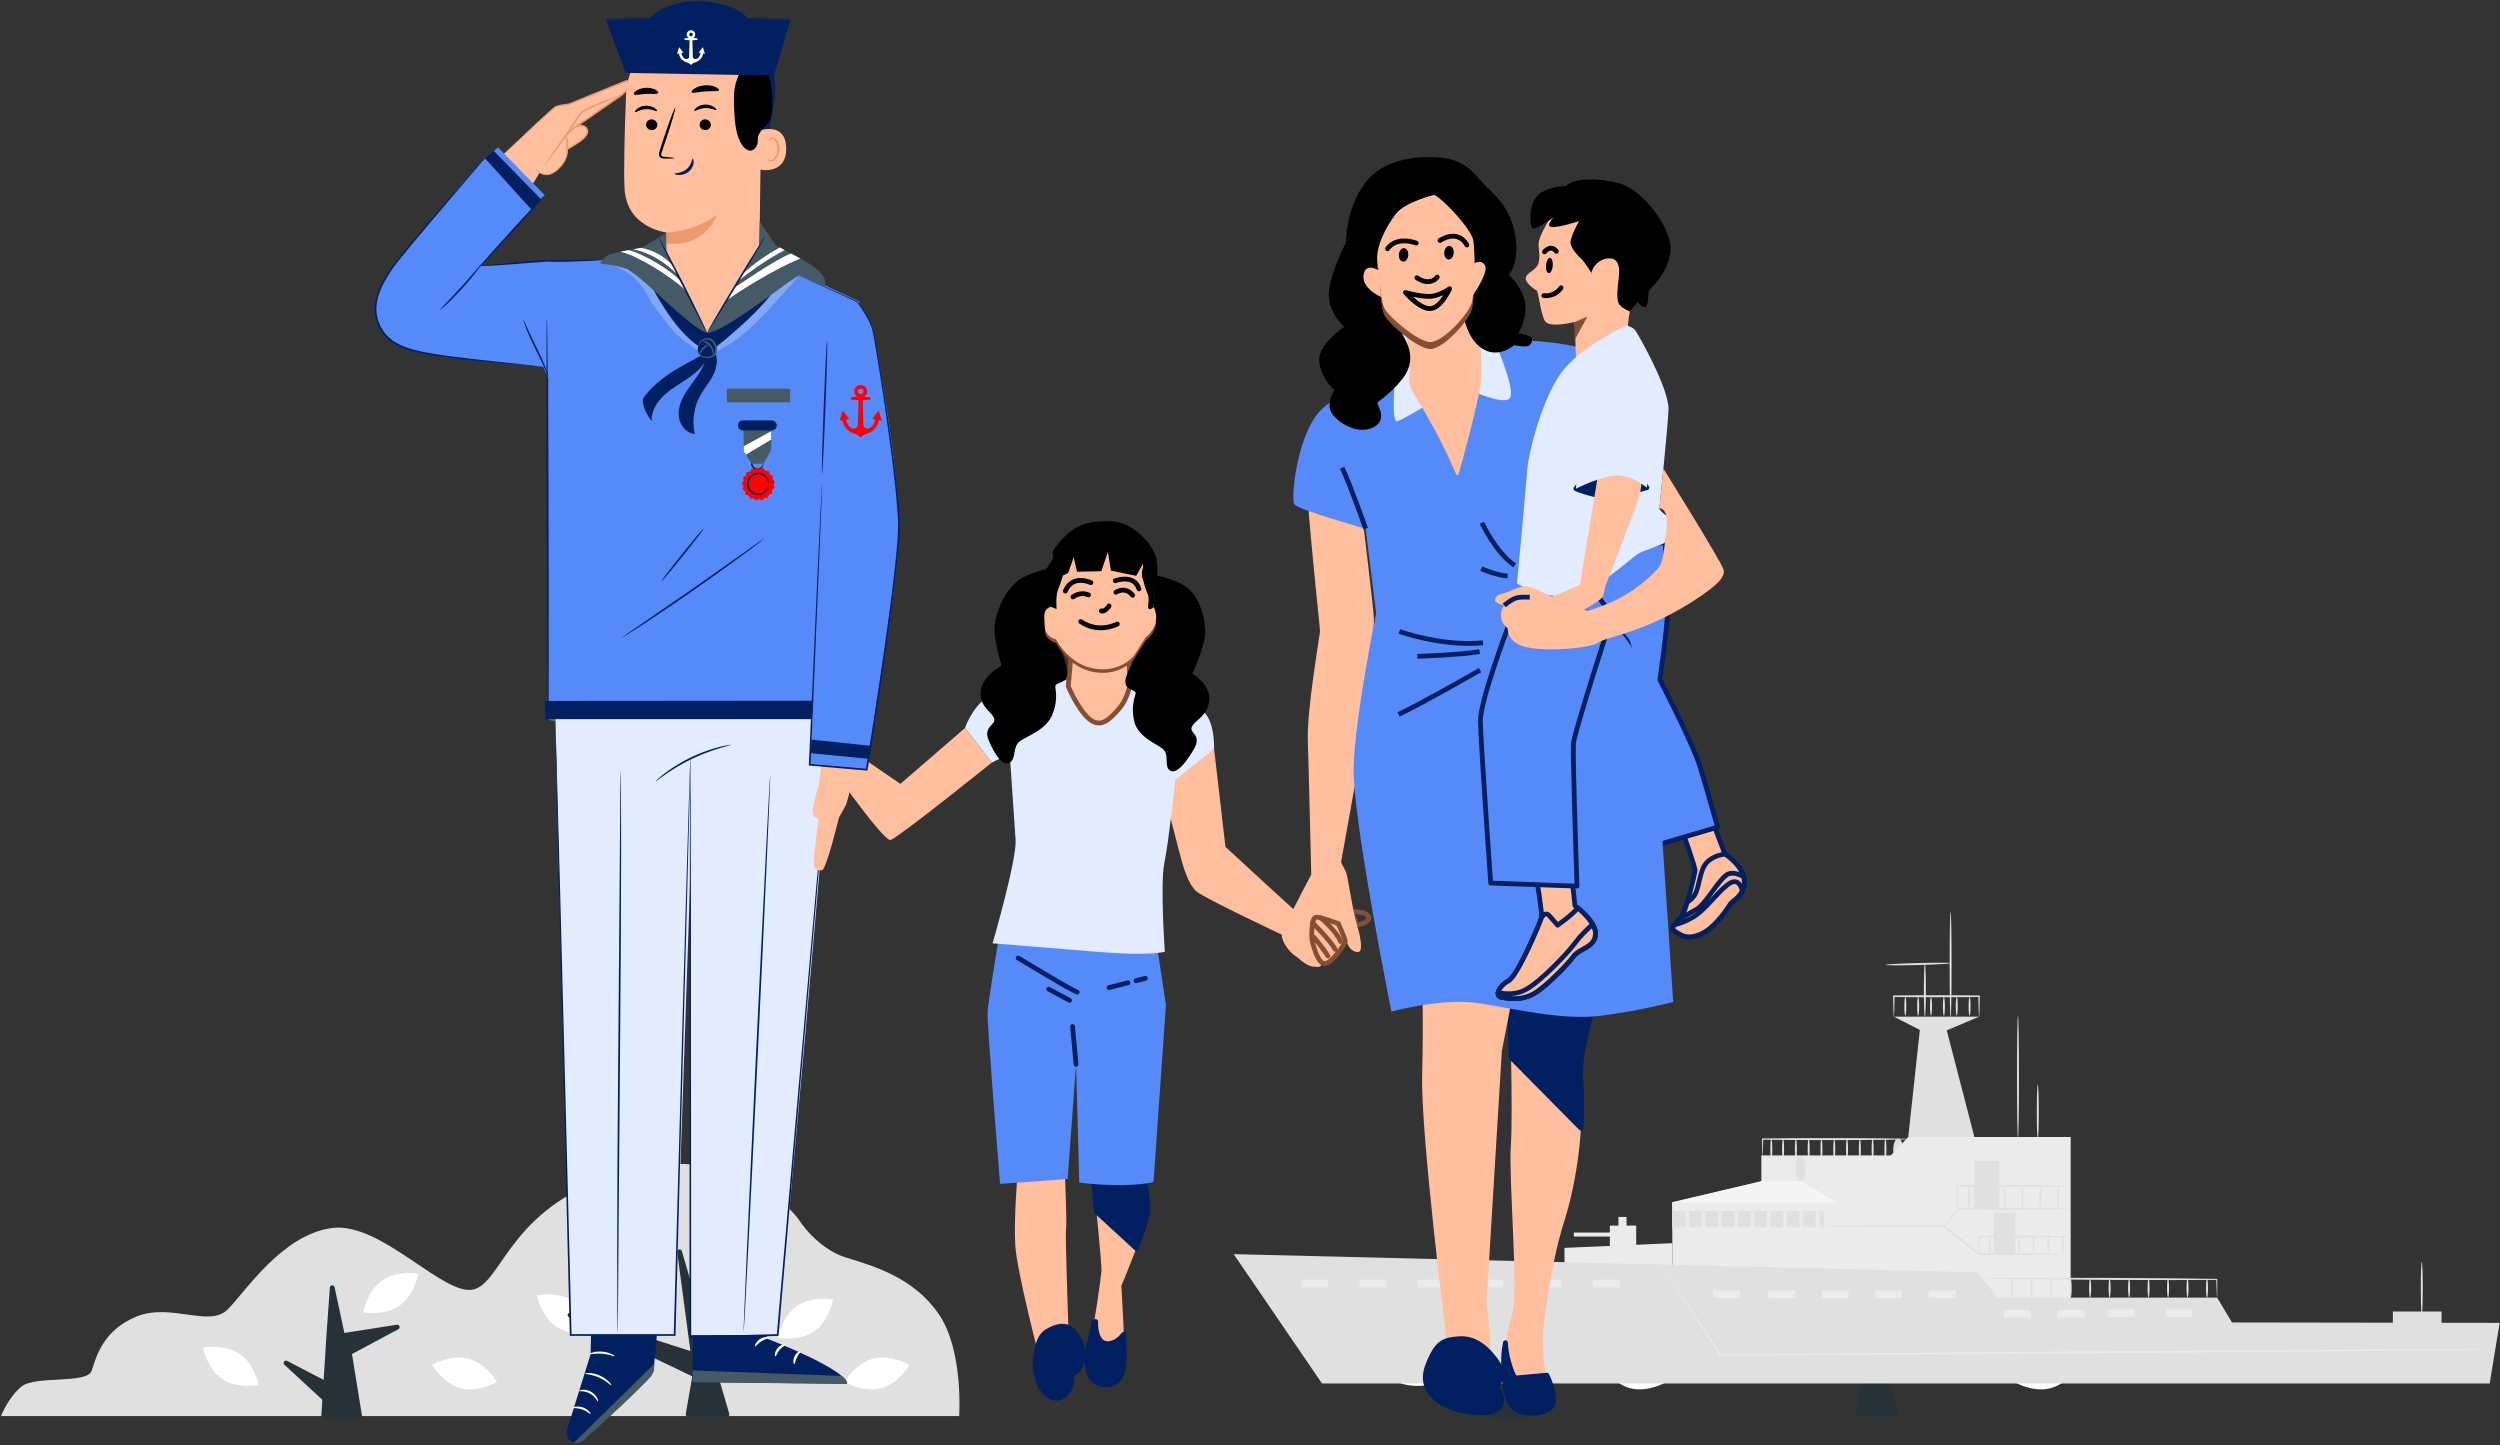 <?xml version="1.0" encoding="UTF-8"?> <svg xmlns="http://www.w3.org/2000/svg" width="711" height="411" fill="none"><rect width="100%" height="100%" fill="#333333" stroke="none"/><path fill="#E0E0E0" d="M227.048 346.679s-16.105-22.547-48.958-13.528c-32.854 9.018-34.786 30.921-43.161 33.497s-26.412-19.325-40.584-17.393c-14.172 1.933-24.479 18.037-29.632 23.19s-16.106-1.932-25.768 1.932c-9.663 3.865-11.595 11.595-12.883 15.461-1.289 3.865-16.106 1.288-19.97 4.509-3.866 3.222-5.799 8.376-5.799 8.376h272.491s1.289-18.682-5.798-28.989-18.037-13.529-26.412-16.106c-8.373-2.574-13.526-10.949-13.526-10.949"></path><path fill="#fff" d="M158.228 377.3c4.387 2.927 10.354 1.689 10.354 1.689s-1.147-5.984-5.536-8.911-10.355-1.689-10.355-1.689 1.149 5.984 5.537 8.911M63.245 392.203c4.388 2.927 10.355 1.688 10.355 1.688s-1.149-5.984-5.537-8.911c-4.387-2.927-10.354-1.689-10.354-1.689s1.148 5.983 5.536 8.912M207.818 352.384c-.346 5.263 3.706 9.815 3.706 9.815s4.612-3.981 4.958-9.245-3.706-9.815-3.706-9.815-4.612 3.982-4.958 9.245M226.624 371.467c-4.316 3.033-5.319 9.043-5.319 9.043s5.995 1.094 10.311-1.939 5.319-9.043 5.319-9.043-5.995-1.094-10.311 1.939M108.635 364.205c-4.315 3.033-5.319 9.043-5.319 9.043s5.996 1.094 10.311-1.939c4.316-3.032 5.319-9.043 5.319-9.043s-5.993-1.094-10.311 1.939M248.34 386.41c-5.106 1.322-8.156 6.598-8.156 6.598s5.228 3.13 10.334 1.808 8.156-6.598 8.156-6.598-5.227-3.131-10.334-1.808M133.207 386.41c5.106 1.322 8.157 6.598 8.157 6.598s-5.229 3.13-10.334 1.808c-5.106-1.322-8.157-6.598-8.157-6.598s5.227-3.131 10.334-1.808"></path><path fill="#263238" stroke="#263238" stroke-linecap="round" stroke-linejoin="round" stroke-miterlimit="10" stroke-width="1.358" d="m206.751 402.277-13.482-46.265 3.892 29.196-35.034-11.192 35.522 17.031-1.947 11.192zM97.41 379.855l-2.92-13.625-.855 11.965-.986 15.321-11.297-5.875 11.02 10.173-.316 4.912h10.219l-2.919-18.005 13.625-7.298z"></path><path fill="#fff" d="M490.843 377.298c4.388 2.927 10.354 1.689 10.354 1.689s-1.148-5.984-5.536-8.911-10.354-1.689-10.354-1.689 1.148 5.984 5.536 8.911M395.861 392.203c4.387 2.927 10.354 1.688 10.354 1.688s-1.149-5.984-5.536-8.911c-4.388-2.927-10.355-1.689-10.355-1.689s1.149 5.983 5.537 8.912M540.433 352.384c-.346 5.263 3.706 9.815 3.706 9.815s4.612-3.981 4.958-9.245-3.706-9.815-3.706-9.815-4.612 3.982-4.958 9.245M559.239 371.467c-4.316 3.033-5.319 9.043-5.319 9.043s5.995 1.094 10.311-1.939 5.319-9.043 5.319-9.043-5.995-1.094-10.311 1.939M441.251 364.205c-4.316 3.033-5.319 9.043-5.319 9.043s5.995 1.094 10.311-1.939c4.315-3.032 5.319-9.043 5.319-9.043s-5.994-1.094-10.311 1.939M580.955 386.41c-5.106 1.322-8.156 6.598-8.156 6.598s5.228 3.13 10.334 1.808 8.156-6.598 8.156-6.598-5.226-3.131-10.334-1.808M465.822 386.41c5.106 1.322 8.157 6.598 8.157 6.598s-5.228 3.13-10.334 1.808-8.157-6.598-8.157-6.598 5.228-3.131 10.334-1.808"></path><path fill="#263238" stroke="#263238" stroke-linecap="round" stroke-linejoin="round" stroke-miterlimit="10" stroke-width="1.358" d="m539.367 402.277-13.483-46.265 3.892 29.196-35.034-11.192 35.522 17.031-1.947 11.192zM430.025 379.855l-2.921-13.625-.854 11.965-.985 15.321-11.298-5.875 11.021 10.173-.316 4.912h10.218l-2.919-18.005 13.625-7.298z"></path><path fill="#E0E0E0" d="M573.913 288.775c-.157 0-.284 7.821-.284 17.466 0 9.649.127 17.468.284 17.468s.284-7.819.284-17.468c0-9.645-.127-17.466-.284-17.466M579.548 308.383c-.157 0-.284 3.482-.284 7.775 0 4.295.127 7.776.284 7.776s.284-3.481.284-7.776c0-4.293-.127-7.775-.284-7.775M543.139 323.958c0-.039-.655-.077-1.839-.111l-5.014-.09c-4.234-.051-10.082-.083-16.542-.083-7.545 0-14.255.043-18.461.111l-.177.003.004.171.08 3.639c.029.844.061 1.297.093 1.297s.064-.453.093-1.297l.08-3.639-.173.173c4.205.067 10.915.111 18.461.111 6.46 0 12.308-.032 16.542-.083l5.014-.09c1.184-.036 1.839-.073 1.839-.112"></path><path fill="#E0E0E0" d="M503.759 329.994c.157 0 .284-1.385.284-3.092s-.127-3.093-.284-3.093-.284 1.384-.284 3.093c0 1.707.127 3.092.284 3.092M507.111 329.994c.157 0 .284-1.385.284-3.092s-.127-3.093-.284-3.093-.284 1.384-.284 3.093c0 1.707.127 3.092.284 3.092M510.749 329.994c.157 0 .284-1.385.284-3.092s-.127-3.093-.284-3.093-.284 1.384-.284 3.093c0 1.707.127 3.092.284 3.092M514.386 329.994c.157 0 .284-1.385.284-3.092s-.127-3.093-.284-3.093-.284 1.384-.284 3.093c0 1.707.128 3.092.284 3.092M518.025 329.994c.157 0 .284-1.385.284-3.092s-.127-3.093-.284-3.093-.284 1.384-.284 3.093c0 1.707.127 3.092.284 3.092M521.663 329.995c.157 0 .284-1.351.284-3.018s-.127-3.018-.284-3.018-.284 1.351-.284 3.018.127 3.018.284 3.018M525.3 329.994c.157 0 .284-1.385.284-3.092s-.127-3.093-.284-3.093-.284 1.384-.284 3.093c0 1.707.128 3.092.284 3.092M528.937 329.994c.157 0 .284-1.385.284-3.092s-.127-3.093-.284-3.093-.284 1.384-.284 3.093c0 1.707.127 3.092.284 3.092M532.575 329.994c.157 0 .284-1.385.284-3.092s-.127-3.093-.284-3.093-.284 1.384-.284 3.093c0 1.707.127 3.092.284 3.092M536.212 329.994c.157 0 .284-1.385.284-3.092s-.127-3.093-.284-3.093-.284 1.384-.284 3.093c.001 1.707.128 3.092.284 3.092M539.85 329.994c.784 0 1.42-1.385 1.42-3.092s-.636-3.093-1.42-3.093-1.419 1.384-1.419 3.093c-.001 1.707.635 3.092 1.419 3.092"></path><path fill="#EBEBEB" d="M475.522 363.55c.237-1.482 0-21.661 0-21.661l25.403-5.935v-7.36h36.798l4.986-5.223H588.9v52.113H482.644z"></path><path fill="#EBEBEB" d="M444.945 361.242v-6.346l30.672-1.341v8.419z"></path><path fill="#E0E0E0" d="M694.369 376.66h-13.836v-3.665h13.836z"></path><path fill="#E0E0E0" d="M688.757 372.997c-.032 0-.063.141-.092.433h.184c.112-.978.192-3.773.192-7.063 0-4.141-.127-7.496-.284-7.496s-.284 3.356-.284 7.496c0 3.289.08 6.084.192 7.063h.184c-.029-.292-.06-.433-.092-.433M630.544 369.037q.02-.002.033-.341l.019-.999-.001-3.838v-.14l-.145-.003c-6.181-.112-17.745-.222-30.966-.284l-25.56-.036-7.745.054-2.106.043c-.481.016-.734.034-.734.054s.253.04.734.061l2.106.063 7.745.126 25.56.203c13.22.062 24.785.06 30.966.006l-.145-.142.138 3.835.055.997q.027.34.046.341"></path><path fill="#E0E0E0" d="M572.282 369.039c.157 0 .284-1.209.284-2.699 0-1.491-.127-2.699-.284-2.699s-.284 1.208-.284 2.699.127 2.699.284 2.699M577.821 369.039c.157 0 .284-1.209.284-2.699 0-1.491-.127-2.699-.284-2.699s-.284 1.208-.284 2.699.127 2.699.284 2.699M583.361 369.039c.157 0 .284-1.209.284-2.699 0-1.491-.127-2.699-.284-2.699s-.284 1.208-.284 2.699.127 2.699.284 2.699M588.9 369.039c.157 0 .284-1.209.284-2.699 0-1.491-.127-2.699-.284-2.699s-.284 1.208-.284 2.699.128 2.699.284 2.699M594.439 369.039c.157 0 .284-1.209.284-2.699 0-1.491-.127-2.699-.284-2.699s-.284 1.208-.284 2.699.128 2.699.284 2.699M599.978 369.039c.157 0 .284-1.209.284-2.699 0-1.491-.127-2.699-.284-2.699s-.284 1.208-.284 2.699c.001 1.49.128 2.699.284 2.699M605.517 369.039c.157 0 .284-1.209.284-2.699 0-1.491-.127-2.699-.284-2.699s-.284 1.208-.284 2.699.128 2.699.284 2.699M611.056 369.039c.157 0 .284-1.209.284-2.699 0-1.491-.127-2.699-.284-2.699s-.284 1.208-.284 2.699.127 2.699.284 2.699M616.595 369.039c.157 0 .284-1.209.284-2.699 0-1.491-.127-2.699-.284-2.699s-.284 1.208-.284 2.699.127 2.699.284 2.699M622.134 369.039c.157 0 .284-1.209.284-2.699 0-1.491-.127-2.699-.284-2.699s-.284 1.208-.284 2.699.127 2.699.284 2.699M627.673 369.039c.157 0 .284-1.209.284-2.699 0-1.491-.127-2.699-.284-2.699s-.284 1.208-.284 2.699.127 2.699.284 2.699"></path><path fill="#EBEBEB" d="M465.334 356.055h-7.496v-7.496h7.496z"></path><path fill="#EBEBEB" d="M462.589 349.787h-2.308V346.1h2.308zM458.74 351.67h-11.142v-1.147h11.142z"></path><path fill="#F5F5F5" d="M500.924 335.953h11.396l10.045 6.061h-46.844z"></path><path fill="#E0E0E0" d="M518.749 349.021h-43.228v-4.626h43.228z"></path><path fill="#EBEBEB" d="M480.401 349.787h-1.044v-6.421h1.044zM485.026 349.787h-1.044v-6.421h1.044zM489.651 349.787h-1.044v-6.421h1.044zM494.276 349.787h-1.044v-6.421h1.044zM498.903 349.787h-1.044v-6.421h1.044zM503.528 349.787h-1.044v-6.421h1.044zM508.155 349.787h-1.044v-6.421h1.044zM512.78 349.787h-1.044v-6.421h1.044zM517.405 349.787h-1.044v-6.421h1.044z"></path><path fill="#E0E0E0" d="M512.05 328.775c-.784 0-1.42 1.583-1.42 3.535s.636 3.535 1.42 3.535 1.419-1.583 1.419-3.535-.636-3.535-1.419-3.535M588.9 356.684c0-.016-.171-.032-.5-.047l-1.446-.045-5.414-.079-18.689-.101.169.059-8.265-6.623-1.716-1.371-.078-.063h-.099l-24.439.088-7.332.088-1.986.052c-.453.018-.691.036-.691.055s.238.037.691.055l1.986.052 7.332.088 24.439.088-.177-.062 1.715 1.372 8.28 6.604.075.06.095-.001 18.689-.101 5.414-.079 1.446-.045c.33-.012.501-.028.501-.044"></path><path fill="#E0E0E0" d="M573.177 356.684h-6.115V344.94h6.115z"></path><path fill="#E0E0E0" d="M588.9 343.807c0-.039-.536-.077-1.506-.111l-4.107-.09a975 975 0 0 0-13.55-.083c-4.941 0-9.444.028-12.797.073l-.102.001-.06.075-2.909 3.637c-.677.869-1.037 1.363-1.005 1.389s.453-.416 1.185-1.239l3.053-3.518-.162.076c3.353.045 7.856.073 12.797.073 5.291 0 10.082-.032 13.55-.083l4.107-.09c.97-.034 1.506-.071 1.506-.11"></path><path fill="#E0E0E0" d="M568.601 343.807h-7.087v-13.61h7.087z"></path><path fill="#E0E0E0" d="M588.9 337.284c0-.039-.546-.077-1.533-.111l-4.182-.09c-3.531-.051-8.409-.083-13.797-.083a1044 1044 0 0 0-12.717.069l-.219.003.004.212.095 4.968c.036 1.176.077 1.829.12 1.829s.083-.653.12-1.829l.095-4.968-.215.215c3.368.043 7.832.069 12.717.069 5.388 0 10.266-.032 13.797-.083l4.182-.09c.987-.035 1.533-.072 1.533-.111"></path><path fill="#E0E0E0" d="M559.997 343.575c.157 0 .284-1.376.284-3.073s-.127-3.074-.284-3.074-.284 1.376-.284 3.074.128 3.073.284 3.073M565.058 343.575c.157 0 .284-1.376.284-3.073s-.127-3.074-.284-3.074-.284 1.376-.284 3.074c.001 1.697.128 3.073.284 3.073M570.122 343.575c.157 0 .284-1.376.284-3.073s-.127-3.074-.284-3.074-.284 1.376-.284 3.074.127 3.073.284 3.073M575.183 343.575c.157 0 .284-1.376.284-3.073s-.127-3.074-.284-3.074-.284 1.376-.284 3.074.127 3.073.284 3.073M580.245 343.575c.157 0 .284-1.376.284-3.073s-.127-3.074-.284-3.074-.284 1.376-.284 3.074.127 3.073.284 3.073M585.308 343.575c.157 0 .284-1.376.284-3.073s-.127-3.074-.284-3.074-.284 1.376-.284 3.074.127 3.073.284 3.073M588.9 351.686c0-.039-.434-.077-1.22-.111l-3.327-.09c-2.809-.051-6.69-.083-10.976-.083-4.077 0-7.787.029-10.527.076l-.212.004.003.205c.026 1.542.057 2.792.093 3.655.035.864.074 1.341.116 1.341.041 0 .08-.478.115-1.341s.067-2.113.093-3.655l-.208.208c2.74.047 6.45.076 10.527.076 4.286 0 8.167-.032 10.976-.083l3.327-.09c.786-.035 1.22-.073 1.22-.112"></path><path fill="#E0E0E0" d="M565.857 356.329c.157 0 .284-1.074.284-2.4s-.127-2.4-.284-2.4-.284 1.074-.284 2.4.127 2.4.284 2.4M570.021 356.329c.157 0 .284-1.074.284-2.4s-.127-2.4-.284-2.4-.284 1.074-.284 2.4.127 2.4.284 2.4M574.187 356.329c.157 0 .284-1.074.284-2.4s-.127-2.4-.284-2.4-.284 1.074-.284 2.4.127 2.4.284 2.4M578.351 356.329c.157 0 .284-1.074.284-2.4s-.127-2.4-.284-2.4-.284 1.074-.284 2.4c.001 1.326.128 2.4.284 2.4M582.515 356.329c.157 0 .284-1.074.284-2.4s-.127-2.4-.284-2.4-.284 1.074-.284 2.4.127 2.4.284 2.4M586.681 356.329c.157 0 .284-1.074.284-2.4s-.127-2.4-.284-2.4-.284 1.074-.284 2.4.127 2.4.284 2.4M542.708 323.369l3.297-30.467-7.396-3.765h24.241l-9.193 3.9 7.858 30.332z"></path><path fill="#E0E0E0" d="M562.85 289.138c.041 0 .081-.556.116-1.56l.093-4.249.005-.206-.213-.003a859 859 0 0 0-12.119-.075c-4.692 0-8.962.029-12.121.075l-.213.003.004.206.093 4.249c.035 1.004.074 1.56.116 1.56.041 0 .081-.556.116-1.56l.093-4.249-.209.209c3.159.047 7.43.075 12.121.075 4.69 0 8.96-.028 12.119-.075l-.209-.209.093 4.249c.035 1.004.074 1.56.115 1.56"></path><path fill="#E0E0E0" d="M541.876 288.861c.157 0 .284-1.19.284-2.658s-.127-2.658-.284-2.658-.284 1.19-.284 2.658.128 2.658.284 2.658M545.53 288.861c.157 0 .284-1.19.284-2.658s-.127-2.658-.284-2.658-.284 1.19-.284 2.658.127 2.658.284 2.658M549.185 288.861c.157 0 .284-1.19.284-2.658s-.127-2.658-.284-2.658-.284 1.19-.284 2.658.127 2.658.284 2.658M552.841 288.861c.157 0 .284-1.19.284-2.658s-.127-2.658-.284-2.658-.284 1.19-.284 2.658.127 2.658.284 2.658M556.495 288.861c.157 0 .284-1.19.284-2.658s-.127-2.658-.284-2.658-.284 1.19-.284 2.658.128 2.658.284 2.658M560.15 288.861c.157 0 .284-1.19.284-2.658s-.127-2.658-.284-2.658-.284 1.19-.284 2.658.127 2.658.284 2.658M554.751 259.326c-.157 0-.284 6.786-.284 15.155 0 8.372.127 15.157.284 15.157s.284-6.785.284-15.157c-.001-8.369-.128-15.155-.284-15.155M547.439 273.947c-.157 0-.284 3.407-.284 7.609 0 4.204.127 7.61.284 7.61s.284-3.407.284-7.61c0-4.201-.127-7.609-.284-7.609"></path><path fill="#E0E0E0" d="M554.752 273.93c-.004-.157-4.161-.175-9.283-.041-5.124.134-9.273.371-9.269.527s4.16.175 9.284.04c5.122-.134 9.272-.37 9.268-.526M350.867 356.684l25.11 36.781h332.089l2.83-17.245-76.116-.122-4.236-7.06h-62.403l-5.784-7.203z"></path><path fill="#EBEBEB" d="M472.353 359.643s.084.159.27.457l.84 1.319 3.298 5.085 12.423 18.976.055.084.1-.001 94.415-.595 88.577-.734 26.842-.287 7.298-.107 1.898-.042c.427-.013.647-.034.647-.034s-.219-.018-.647-.024l-1.898-.014h-7.298l-26.842.107-88.577.568-94.415.792.155.083-12.565-18.882-3.379-5.031-.883-1.291c-.201-.29-.314-.429-.314-.429"></path><path fill="#EBEBEB" d="M494.953 369.172h-7.652v-2.214h7.652zM377.699 366.15h-7.652v-2.214h7.652zM394.298 366.15h-7.652v-2.214h7.652zM410.898 366.15h-7.652v-2.214h7.652zM427.5 366.15h-7.652v-2.214h7.652zM444.097 366.15h-7.652v-2.214h7.652zM460.697 366.15h-7.652v-2.214h7.652zM510.552 369.172H502.9v-2.214h7.652zM525.759 369.172h-7.652v-2.214h7.652zM540.968 369.172h-7.652v-2.214h7.652zM556.177 369.172h-7.652v-2.214h7.652zM577.48 374.758h-7.652v-2.214h7.652zM592.808 374.758h-7.652v-2.214h7.652zM607.039 374.582h-7.652v-2.214h7.652zM623.513 374.582h-7.652v-2.214h7.652z"></path><path fill="#FFBE9D" d="M232.232 212.262s18.871 27.315 21.083 26.627c2.21-.689 28.778-22.019 28.778-22.019l-7.636-9.839-18.385 15.905-15.216-10.457-2.137-2.28zM310.837 334.78s2.579 24.453 2.407 26.796c-.173 2.345-2.216 16.594-3.227 19.517-1.012 2.923-1.984 10.732 2.276 12.333 4.262 1.6 7.034-.915 7.379-5.603s-.763-22.092-.763-22.092 7.247-17.332 7.533-21.237c.288-3.906-1.793-13.502-1.793-13.502z"></path><path fill="#022061" stroke="#022061" stroke-linecap="round" stroke-linejoin="round" stroke-miterlimit="10" stroke-width="1.358" d="M310.836 334.78s.476 4.517 1.006 9.852l11.314 10.397c1.64-4.364 3.159-8.79 3.287-10.535.288-3.906-1.793-13.502-1.793-13.502zM312.294 393.426c4.261 1.601 7.033-.915 7.378-5.603.122-1.651.063-4.878-.064-8.367-1.072 1.309-2.449 2.448-4.094 2.662-4.221.55-3.917-6.288-3.917-6.288l-.452.091c-.418 2.336-.821 4.282-1.13 5.172-1.01 2.923-1.982 10.732 2.279 12.333"></path><path fill="#FFBE9D" d="M289.412 333.811s-1.104 12.304-.684 20.125c.419 7.822 7.119 33.093 7.119 33.093s.414 8.071 2.361 8.674c1.946.604 5.016-.542 5.857-3.857s-.017-8.067-.017-8.067-1.166-32.844-.866-34.21-.355-16.811-.355-16.811z"></path><path fill="#022061" stroke="#022061" stroke-linecap="round" stroke-linejoin="round" stroke-miterlimit="10" stroke-width="1.358" d="M294.336 387.919s.402 4.658 1.655 6.553c1.253 1.897 4.625 3.417 7.006-.08s-.441-4.851 1.093-4.862 4.256-4.009 2.432-8.8-5.611-3.961-8.753-2.088c-3.141 1.873-2.982 7.118-3.433 9.277"></path><path fill="#022061" stroke="#022061" stroke-linecap="round" stroke-linejoin="round" stroke-miterlimit="10" stroke-width="1.358" d="M295.229 389.098s.403 4.658 1.654 6.553c1.253 1.897 4.626 3.417 7.007-.08s-.44-4.85 1.093-4.861c1.534-.011 4.256-4.009 2.431-8.8-1.824-4.791-5.611-3.962-8.752-2.088-3.142 1.873-2.983 7.119-3.433 9.276"></path><path fill="#578AF9" d="M283.969 267.121s-2.899 17.76-3.114 20.69c-.216 2.93 3.567 48.893 3.567 48.893l19.21-1.396 2.401-32.618.909 33.624s12.413 1.754 21.11-.124l3.539-50.343-2.57-16.962z"></path><path stroke="#022061" stroke-linecap="round" stroke-linejoin="round" stroke-miterlimit="10" stroke-width="1.358" d="M289.549 272.447s15.053 9.122 16.8 9.725M298.25 281.316l5.937 3.18M320.805 279.5l-5.405 1.382M325.746 278.236l-2.664.682M306.034 302.689l-1.001-10.757"></path><path fill="#FFBE9D" d="m345.28 212.928 3.236 27.912s18.631 17.185 19.193 17.577 2.206 2.146 2.206 2.146l-2.649 6.553s-24.752-11.629-26.973-13.582-3.482-6.221-3.959-7.773-4.457-17.059-4.457-17.059-1.333-3.301.09-6.577 13.313-9.197 13.313-9.197"></path><path fill="#E2EBFF" d="m305.783 192.455-12.877 4.578s-8.239-1.636-12.448 1.454-6.003 8.547-6.003 8.547l7.637 9.839 5.068-2.543s1.297 18.821 1.676 24.491c.379 5.671-6.546 29.455-6.546 29.455s13.653 1.097 29.48 2.408c15.827 1.312 19.508-.024 19.508-.024s-1.362-19.361-.136-25.214c1.227-5.852 3.132-23.621 3.132-23.621l11.004-8.893s.348-7.424-3.003-10.58-10.084-3.606-10.084-3.606l-10.809-4.59z"></path><path fill="#FFBE9D" stroke="#854F33" stroke-linecap="round" stroke-linejoin="round" stroke-miterlimit="10" stroke-width="1.358" d="m304.739 185.016-.946 10.154s2.708 6.474 5.888 9.238c3.181 2.764 5.74.441 8.57-2.857s3.132-7.399 3.132-7.399l-.391-8.212z"></path><path fill="#000" d="M325.276 163.145s5.555.244 10.923 3.027 6.938 11.202 6.466 14.911-3.561 10.522-3.561 10.522 5.34 3.174 4.81 7.665c-.529 4.491-3.983 5.438-4.923 7.384-.939 1.947 3.025 2.177.52 6.454-2.504 4.278-5.107 7.188-6.811 6s-.068-4.497-1.941-6.076c-1.875-1.58-7.115-3.384-8.177-7.889-1.062-4.504.319-7.033.391-8.01s-2.926-.807-2.938-3.347c-.012-2.542 4.896-9.73 5.198-13.832.302-4.101-1.469-11.061-1.154-13.352.314-2.291 1.197-3.457 1.197-3.457M302.836 161.111s-5.584.147-11.355 2.832-8.577 11.066-8.651 14.778c-.074 3.713 2.009 10.571 2.009 10.571s-5.799 3.077-5.931 7.57 3.178 5.501 3.83 7.46c.652 1.961-3.341 2.121-1.469 6.437s4.043 7.267 5.919 6.11c1.876-1.156.729-4.488 2.832-6.034 2.104-1.545 7.604-3.256 9.327-7.736s.717-7.029.789-8.006c.072-.976 3.041-.754 3.426-3.292s-3.459-9.802-3.156-13.904c.301-4.102 3.094-11.021 3.117-13.314s-.687-3.472-.687-3.472"></path><path fill="#854F33" d="m298.426 165.581.456 8.009s-2.085.304-1.864 2.974c.222 2.671-.173 4.062 1.407 5.307s1.856.84 1.856.84 3.094 6.515 9.865 8.217c6.772 1.701 11.397-1.947 12.577-3.784s3.111-4.904 3.111-4.904 2.21-1.622 2.808-4.079c.599-2.458-.503-4.52-.503-4.52s.501-9.641-.914-13.143c-1.415-3.501-5.692-7.848-13.63-7.917-7.937-.071-14.432 5.824-15.169 13"></path><path fill="#FFBE9D" d="m298.426 164.581.456 8.009s-2.085.304-1.864 2.974c.222 2.671-.173 4.062 1.407 5.307s1.856.84 1.856.84 3.094 6.515 9.865 8.217c6.772 1.701 11.397-1.947 12.577-3.784s3.111-4.904 3.111-4.904 2.21-1.622 2.808-4.079c.599-2.458-.503-4.52-.503-4.52s.501-9.641-.914-13.143c-1.415-3.501-5.692-7.848-13.63-7.917-7.937-.071-14.432 5.824-15.169 13"></path><path fill="#000" d="M299.939 158.232s-3.241 4.282-3.408 6.537c-.165 2.256 2.352 7.82 2.352 7.82l1.625.63s-.355-3.697.407-5.538 2.138-6.342 2.138-6.342-.293-4.519-3.114-3.107"></path><path stroke="#000" stroke-linecap="round" stroke-linejoin="round" stroke-miterlimit="10" stroke-width="1.358" d="M305.148 169.77s2.002-1.623 4.432-.577M317.371 168.443s2.642-1.824 4.744.862M310.257 165.71s-5.25-2.509-7.282 2.398M317.195 165.156s5.374-2.005 6.727 2.316M315.415 172.324s-1.18 1.837-2.194 1.418M317.751 177.477s-5.224 2.828-10.397-.707"></path><path fill="#000" d="M324.983 164.406s.625 2.878 1.354 4.321c.73 1.444-.063 3.694.309 4.314.372.619 1.492-.398 1.492-.398s.465-9.023-.79-12.775a1.3 1.3 0 0 1-.123-.368c-.048-.118-.108-.239-.162-.359-.68-.655-3.048 3.035-2.08 5.265"></path><path fill="#000" d="m299.418 156.792.456 8.007 3.895-1.812 1.586-4.501.951 4.113 6.908-.146 1.869-5.524.861 5.344 7.205 1.5 1.928-3.471-.093 4.104 3.594 2.289s1.182-4.71.186-8.209c-.997-3.498-5.975-9.697-12.21-10.163-6.236-.465-9.893.94-12.565 3.175s-4.571 5.294-4.571 5.294"></path><path fill="#FFBE9D" d="M453.307 285.822s-4.492 14.309-3.733 21.264.38 24.305-4.801 40.579c-4.1 12.88-5.88 30.592-5.88 30.592s-.513 9.438 1.051 12.838c1.564 3.398 2.585 6.793 1.34 8.919-1.245 2.128-8.564 2.954-11.242-.099-2.679-3.052-2.514-12.672-2.345-14.986.17-2.315.951-5.515 2.523-12.094s-1.186-38.138-.543-46.862-.264-40.801-.264-40.801z"></path><path fill="#022061" stroke="#022061" stroke-linecap="round" stroke-linejoin="round" stroke-miterlimit="10" stroke-width="1.358" d="M429.412 285.174s.201 7.138.348 15.595l19.87 20.1c.381-5.9.268-10.801-.056-13.782-.759-6.955 3.733-21.264 3.733-21.264zM441.282 400.016c1.245-2.127.226-5.521-1.34-8.92l-9.132.811s-2.318-4.154-2.664-10.048c-.24 1.23-.388 2.213-.451 3.073-.169 2.314-.334 11.934 2.345 14.986s9.997 2.225 11.242.098"></path><path fill="#FFBE9D" d="M404.42 279.956s.468 8.734.038 25.914c-.43 17.182 7.134 76.714 7.134 76.714s-2.207 7.346-.96 9.266c1.248 1.92 8.007 4.435 10.112 2.271 2.104-2.164 3.398-8.426 2.986-14.158s-.943-9.829-.943-9.829l4.339-71.219 3.688-19.001s-19.43-3.988-26.394.042"></path><path fill="#022061" stroke="#022061" stroke-linecap="round" stroke-linejoin="round" stroke-miterlimit="10" stroke-width="1.358" d="M425.708 394.713s2.102-3.902.976-5.871-5.354-8.599-11.56-8.118c-4.378.339-6.398.657-9.085 7.582-2.686 6.925 3.036 10.538 6.207 11.813 3.173 1.275 5.055 1.406 8.768 1.68 1.554.115 5.431-.297 6.011-2.798.53-2.286-1.317-4.288-1.317-4.288"></path><path stroke="#854F33" stroke-linecap="round" stroke-linejoin="round" stroke-miterlimit="10" stroke-width="1.358" d="m384.264 259.07 3.481.55s2.4.885 1.254 2.085c-1.144 1.201-3.093 1.357-3.093 1.357z"></path><path fill="#FFBE9D" d="M371.856 140.943c1.142 16.433 3.616 37.791 3.549 38.688-.102 1.39-3.762 22.232-3.466 31.048.296 8.817.98 38.046.98 38.046s-7.814 14.674-8.318 16.744c-.505 2.071 2.409 5.554 3.59 6.256s3.126 2.967 5.225 3.158 2.099.191 2.528-.842-.297-5.535-.297-5.535l4.706-6.528s2.272 5.034 3.024 6.769 2.813 2.445 3.393 1.758.291-3.974-.861-7.443c-1.154-3.468-2.514-13.68-3.117-15.069s-1.405-2.433-1.367-2.951 8.611-47.644 8.611-47.644.707-19.186.696-21.434-3.305-29.248-3.305-29.248l-14.049-5.31z"></path><path fill="#FFBE9D" stroke="#022061" stroke-linecap="round" stroke-linejoin="round" stroke-miterlimit="10" stroke-width="1.358" d="M478.563 236.607s3.588 9.992 3.516 10.971-2.49 11.245-3.785 13.029-3.564 3.234-1.974 4.227 3.463 2.644 7.596.72c4.132-1.924 7.722-7.77 8.28-8.581.558-.812 4.347-2.574 3.828-6.825-.518-4.249-5.454-7.232-5.454-7.232l-3.483-9.175s-6.254-.869-8.524 2.866"></path><path fill="#FFBE9D" stroke="#022061" stroke-linecap="round" stroke-linejoin="round" stroke-miterlimit="10" stroke-width="1.358" d="M485.335 245.366c-2.005 2.207-2.005 7.018-3.409 9.224-.525.825-1.303 1.481-2.07 1.981-.561 1.854-1.127 3.433-1.564 4.036-1.295 1.785-3.564 3.234-1.974 4.227s3.463 2.644 7.596.72 7.722-7.77 8.28-8.581c.558-.812 4.347-2.574 3.828-6.825-.518-4.249-5.454-7.232-5.454-7.232s-3.227.246-5.233 2.45"></path><path fill="#FFBE9D" stroke="#022061" stroke-linecap="round" stroke-linejoin="round" stroke-miterlimit="10" stroke-width="1.358" d="M496.025 250.147a6 6 0 0 0-.146-.774c-.973-.585-2.609-1.325-4.153-.883-2.403.687-6.52 8.58-9.151 10.066-1.917 1.084-3.823 2.22-4.855 2.762-1.269 1.459-2.772 2.658-1.4 3.514 1.59.994 3.464 2.644 7.596.72 4.133-1.924 7.722-7.77 8.28-8.581.559-.811 4.347-2.574 3.829-6.824"></path><path fill="#FFBE9D" stroke="#022061" stroke-linecap="round" stroke-linejoin="round" stroke-miterlimit="10" stroke-width="1.358" d="M495.517 253.364c-.177-.79-.938-3.41-3.163-2.382-2.607 1.203-6.416 6.617-9.624 9.022-2.396 1.798-5.238 2.699-6.524 3.04-.514.698-.672 1.301.113 1.791 1.59.993 3.463 2.643 7.596.719 4.132-1.924 7.722-7.769 8.28-8.581.391-.565 2.347-1.597 3.322-3.609"></path><path fill="#578AF9" stroke="#022061" stroke-linecap="round" stroke-linejoin="round" stroke-miterlimit="10" stroke-width="1.358" d="M473.505 154.213s1.272 10.758.851 18.674-2.308 20.411-2.308 20.411 9.461 18.298 11.413 24.65c1.953 6.352 5.018 17.308 5.018 17.308l-17.311 5.075s-3.749-45.49-5.578-49.149c-1.827-3.659-2.123-8.663-3.257-9.578s-1.823-2.505-1.823-2.505l-9.489-13.674s8.94-5.179 11.695-7.53c2.754-2.352 10.789-3.682 10.789-3.682"></path><path fill="#578AF9" d="M402.309 99.99s-18.674 9.693-26.007 16.024c-7.332 6.332-9.298 25.853-8.181 27.42 1.118 1.565 20.268 6.921 20.268 6.921l2.984 24.059s-6.045 29.513-6.397 43.861 10.739 69.426 10.739 69.426 14.559-4.023 25.001-2.375c10.444 1.649 23.412 4.874 34.248 3.586s20.894-3.967 20.894-3.967-2.495-37.887-4.035-60.03c-1.539-22.144-1.632-32.865-9.491-43.308s-11.311-16.179-11.311-16.179l2.222-27.817 14.471-19.583s-8.233-14.942-15.395-18.116c-7.162-3.175-23.879-3.322-23.879-3.322s-15.827 2.108-16.707 2.101c-.877-.01-9.424 1.3-9.424 1.3"></path><path fill="#FFBE9D" stroke="#022061" stroke-linecap="round" stroke-linejoin="round" stroke-miterlimit="10" stroke-width="1.358" d="M437.015 249.795s1.636 10.187 1.397 11.165c-.237.977-6.752 16.736-9.495 18.075-2.283 1.116-4.18 4.289-1.712 4.636 2.469.349 5.757.866 9.236-1.226s9.421-8.244 11.084-10.516c1.663-2.271 5.941-2.412 6.216-6.165.276-3.752-5.825-8.2-5.825-8.2l-.789-7.354z"></path><path fill="#FFBE9D" stroke="#022061" stroke-linecap="round" stroke-linejoin="round" stroke-miterlimit="10" stroke-width="1.358" d="M448.704 258.184c-.995 1.588-5.716 4.948-5.716 4.948s-1.029-1.144-2.288-2.631-2.288.458-2.288.458c-.237.977-6.752 16.736-9.495 18.075-2.283 1.116-4.18 4.288-1.712 4.636 2.469.349 5.757.866 9.236-1.226s9.421-8.245 11.084-10.516 5.941-2.412 6.216-6.165c.215-2.912-3.401-6.233-5.037-7.579"></path><path fill="#FFBE9D" stroke="#022061" stroke-linecap="round" stroke-linejoin="round" stroke-miterlimit="10" stroke-width="1.358" d="M452.928 262.865c-1.706 1.59-3.76 3.617-4.789 5.071-1.946 2.745-9.839 11.211-14.414 13.614-2.693 1.415-5.656 1.162-7.645.717-.126.703.167 1.268 1.129 1.404 2.468.348 5.756.866 9.235-1.226 3.48-2.092 9.421-8.245 11.084-10.516s5.941-2.413 6.216-6.165c.07-.952-.271-1.944-.816-2.899"></path><path fill="#578AF9" stroke="#022061" stroke-linecap="round" stroke-linejoin="round" stroke-miterlimit="10" stroke-width="1.358" d="M428.765 178.664s-7.826 20.698-7.747 26.413c.079 5.716 2.929 46.07 2.929 46.07l24.546.868s-1.262-37.076-1.01-40.503c.253-3.426 10.998-36.479 10.998-36.479l-5.288-7.23-23.319 7.306z"></path><path fill="#E2EBFF" d="M396.878 106.235s-1.417 14.118.516 13.578 16.998-9.706 17.579-9.886c.581-.181 13.187 6.064 14.542 3.102 1.353-2.962-4.353-15.47-4.637-16.773-.282-1.304-12.605-6.247-16.417-5.907-3.812.338-10.722 4.182-11.344 4.92s-.239 10.966-.239 10.966"></path><path fill="#FFBE9D" d="M399.119 91.193s2.155 9.315 1.758 14.703c-.396 5.389.295 3.721 6.799 15.678 6.504 11.956 6.462 15.117 7.179 13.078s5.694-20.774 6.211-25.231c.517-4.459.023-10.598.023-10.598l-5.493-10.274z"></path><path fill="#000" d="M408.423 44.769s-12.172-1.34-18.95 5.852c-6.778 7.191-6.689 18.393-6.689 18.393s-4.199 7.871-4.825 13.815 4.371 10.079 4.371 10.079-7.559 4.954-7.158 9.791 4.318 8.219 4.318 8.219-2.558 3.883-.681 6.687 7.32 6.015 11.634 4.007c4.313-2.008 1.411-6.309 1.263-6.868s3.38-2.202 7.142-7.003c3.762-4.8 1.995-9.093.322-12.083-1.674-2.989-2.265-7.829-2.265-7.829l18.829-1.136s.506 8.557 5.356 12.131c4.849 3.575 9.515-.66 9.515-.66s3.541.774 4.353.037c.812-.736 1.285-2.033.002-2.602-1.283-.57-3.161-.772-3.161-.772s2.571-4.067 1.953-8.535-4.697-8.221-4.697-8.221 2.84-2.578 2.048-9.836-4.45-11.567-8.003-14.759c-3.551-3.191-5.608-8.441-14.677-8.707"></path><path fill="#854F33" d="M407.925 57.406s-8.353 2.003-10.99 5.474c-2.636 3.471-5.95 9.5-5.157 13.89.791 4.389.742 10.604 1.997 12.983 1.254 2.378 9.259 9.333 12.908 9.52s11.288-8.215 11.993-11.505c.704-3.29.946-14.442.297-17.551-.649-3.11-8.219-11.344-11.048-12.81"></path><path fill="#FFBE9D" d="M407.925 55.406s-8.353 2.003-10.99 5.474c-2.636 3.471-5.95 9.5-5.157 13.89.791 4.389.742 10.604 1.997 12.983 1.254 2.378 9.259 9.333 12.908 9.52s11.288-8.215 11.993-11.505c.704-3.29.946-14.442.297-17.551-.649-3.11-8.219-11.344-11.048-12.81"></path><path fill="#000" d="M400.524 72.495c-.041 1.06-.678 1.92-1.422 1.918-.744 0-1.314-.86-1.272-1.92.041-1.06.678-1.919 1.422-1.919s1.313.86 1.272 1.921M413.442 71.868c-.041 1.06-.678 1.92-1.422 1.919-.744-.002-1.314-.861-1.272-1.921.041-1.06.678-1.92 1.422-1.919.742 0 1.313.861 1.272 1.921"></path><path stroke="#000" stroke-linecap="round" stroke-linejoin="round" stroke-miterlimit="10" stroke-width="1.358" d="M402.965 78.985s1.682 1.282 3.421 1.101c1.739-.18 2.36-1.277 2.36-1.277M412.274 82.104s-2.972 2.19-5.858 2.188c-2.887-.003-6.693-1.104-6.693-1.104s3.863 4.575 6.942 4.578 5.609-5.663 5.609-5.663M394.625 70.753s2.066-3.655 8.146-1.638M409.535 68.39s4.946-3.468 7.648 1.289"></path><path fill="#FFBE9D" d="M392.268 76.963s-3.941-2.563-4.476 1.275c-.533 3.84 4.954 6.222 4.954 6.222zM419.094 74.981s2.173-1.46 3.25.551-3.406 8.407-3.406 8.407zM447.618 56.124s-5.143 2.895-7.372 6.852-2.604 5.386-2.68 6.421.766 4.53-.417 6.25c-1.182 1.718-3.126 2.075-3.228 3.457s2.574 3.307 3.088 3.485 1.129 6.648 2.383 8.734c1.254 2.085 8.433.247 8.433.247l.48 12.625 14.751-9.034s-.324-2.77.484-6.566c.807-3.797 6.733-10.142 7.604-14.802s1.68-10.877-4.084-16.288-19.442-1.38-19.442-1.38"></path><path fill="#000" d="M445.341 52.953s-3.751-.237-7.261 1.98c-3.508 2.217-3.265 10.072-2.032 10.083 1.232.01 5.873-3.234 5.873-3.234s-2.465 2.398-.732 2.76c1.734.36 7.87-1.66 7.87-1.66s-2.635 4.792-2.397 6.35c.237 1.559 2.414 3.876 3.08 4.4s3.612 4.95 2.964 4.324c-.549-.53 1.478-4.837 5.433-4.447 2.281.224 2.612 2.79 2.22 5.725-.393 2.936-.608 5.873.007 7.089s3.178 2.275 3.178 2.275l2.139-2.747s2.261 2.785 2.764.715c.505-2.07.23-3.11.457-3.8.226-.69 5.127-4.332 6.139-10.893 1.011-6.562-7.993-18.185-14.74-19.8-6.75-1.615-13.037-1.35-14.962.88M441.613 75.526c-.088 1.193-.592 2.155-1.127 2.151s-.896-.976-.809-2.168c.088-1.193.592-2.156 1.127-2.152.533.005.896.977.809 2.168"></path><path stroke="#000" stroke-linecap="round" stroke-linejoin="round" stroke-miterlimit="10" stroke-width="1.358" d="M439.047 84.06s2.953.545 4.916-2.204M439.258 71.614s1.748-2.232 3.356-.144"></path><path fill="#854F33" d="m447.827 91.572 3.634-1.523-3.664 6.71z"></path><path fill="#E2EBFF" d="M462.544 92.566s-11.656 5.258-17.632 12.295c-5.976 7.036-10.188 23.598-10.569 28.781s-2.905 32.307-2.905 32.307 7.236 4.559 14.891 3.416 17.505-10.567 19.354-11.761c1.849-1.195 7.594-2.701 7.821-3.39s1.389-6.904.384-7.604-1.997-1.574-1.959-2.092c.038-.519 2.331-22.11 2.588-27.987s-8.629-21.516-9.433-22.56c-.806-1.044-2.54-1.405-2.54-1.405"></path><path fill="#FFBE9D" d="M441.979 170.072s-6.215-3.223-7.815-3.395-4.804 1.7-6.934 2.157c-2.13.456-2.408 2.038-1.637 2.52s2.199.812 2.199.812-1.245 1.573-.901 3.476c.343 1.904 1.875 3.027 1.875 3.027s-.338 4.59 6.363 5.6c6.701 1.008 17.42-.006 19.472-1.572s14.245-2.885 29.373-13.365c3.966-2.747 6.833-5.167 6.189-7.39-.643-2.223-17.087-28.661-17.087-28.661l-1.147 11.238s1.483.048 1.959 2.093c.477 2.044-.384 7.603-.384 7.603s-.415 5.2-1.5 6.775c-1.083 1.575-5.268 5.814-11.314 9.088-3.7 2.002-9.307 3.72-9.307 3.72z"></path><path stroke="#022061" stroke-miterlimit="10" stroke-width="1.358" d="M427.789 172.164s1.89-1.568 3.215-2.03c1.325-.463 3.247-.288 4.054-.282"></path><path fill="#022061" stroke="#022061" stroke-linecap="round" stroke-linejoin="round" stroke-miterlimit="10" stroke-width="1.358" d="M448.182 138.99s2.298 1.062 6.269 1.889c3.972.826 13.918-2.189 13.918-2.189s-1.881-3.566-6.313-4.713-8.578.4-10.433 1.492c-1.854 1.091-3.441 3.521-3.441 3.521"></path><path fill="#FFBE9D" d="m454.63 134.068-5.279 32.264s-8.995 3.882-10.654 4.501-3.412 4.722-4.15 5.983-1.339 2.838-.234 3.166c1.105.325 1.579-1.729 1.948-2.359s1.684-3.153 1.684-3.153-2.515 5.68-1.123 6.484c1.393.803 1.565.647 1.947-.141.38-.789 1.213-5.534 1.213-5.534s-.12 6.018.675 6.182c.794.166 1.451.013 1.659-.619.208-.631.198-2.69.198-2.69l.74-3.479s.099 5.229.87 5.71c.772.482 1.727.649 1.809-.458.081-1.108-.042-3.802-.042-3.802l3.041-1.873s6.543-3.428 6.959-4.691c.415-1.264.497-2.371.901-3.476.405-1.106 9.127-23.203 9.649-25.891.52-2.688.741-5.696.741-5.696s-2.566-4.618-12.552-.428"></path><path fill="#E2EBFF" d="m450.67 108.473-2.488 30.517s7.495-3.803 11.847-3.765c4.353.038 8.342 3.465 8.342 3.465s2.324-21.691 2.05-24.555c-.276-2.866-2.627-10.521-4.395-12.922"></path><path stroke="#022061" stroke-miterlimit="10" stroke-width="1.358" d="M397.971 179.59s12.199 4.373 23.782 3.219M403.07 186.661s12.295-.393 17.732-1.35M420.926 190.58s-16.808 9.639-23.158 12.593M421.453 148.684s3.97 8.566 9.33 12.124M421.262 161.729s4.704 2.048 7.513 2.073M388.389 150.356s-3.811-11.029-6.668-17.327"></path><path fill="#FFBE9D" stroke="#854F33" stroke-linecap="round" stroke-linejoin="round" stroke-miterlimit="10" stroke-width="1.358" d="M380.651 262.695s-5.213-2.001-6.446-1.849-1.325 6.003-.944 7.145c.382 1.142 1.567 6.194 3.563 6.05s5.896-5.799 5.787-6.449-1.96-4.897-1.96-4.897"></path><path fill="#FFBE9D" d="M373.643 266.51s2.739 3.238 3.984 5.354Z"></path><path stroke="#854F33" stroke-linecap="round" stroke-linejoin="round" stroke-miterlimit="10" stroke-width="1.358" d="M373.643 266.51s2.739 3.238 3.984 5.354"></path><path fill="#FFBE9D" d="M373.268 262.398s5.106 5.106 6.475 7.596Z"></path><path stroke="#854F33" stroke-linecap="round" stroke-linejoin="round" stroke-miterlimit="10" stroke-width="1.358" d="M373.268 262.398s5.106 5.106 6.475 7.596"></path><path fill="#FFBE9D" d="M375.635 261.031s4.483 3.736 5.604 6.724Z"></path><path stroke="#854F33" stroke-linecap="round" stroke-linejoin="round" stroke-miterlimit="10" stroke-width="1.358" d="M375.635 261.031s4.483 3.736 5.604 6.724"></path><path fill="#FFBE9D" d="m148.353 39.053-8.568 7.968s8.765 8.948 9.196 8.948 5.029-7.758 5.029-7.758z"></path><path fill="#EB996E" d="M148.98 55.991c-.436 0-8.855-8.59-9.213-8.955l-.017-.018.018-.017 8.589-7.99.016.026 5.666 9.17-.008.013c-.471.797-4.617 7.771-5.051 7.771m-9.16-8.97c2.448 2.5 8.816 8.923 9.161 8.923.306 0 3.156-4.621 5.001-7.735l-5.635-9.12z"></path><path fill="#FFBE9D" d="M148.352 39.055s8.915-8.315 9.625-8.657c.982-.474 3.854-.78 3.854-.78l16.434-6.645s2.076 1.124-1.522 4.068l-12.87 8.923s1.941-.772 2.869.464c.926 1.236-.31 2.627-1.546 3.554-1.235.928-3.863 2.473-3.863 2.473s.463 3.246-3.246 6.182-6.182-1.082-6.182-1.082"></path><path fill="#EB996E" d="M151.906 47.553c.018-.012.209.283.674.748.462.44 1.246 1.124 2.467 1.278 1.234.145 2.659-.616 3.859-1.884a8.4 8.4 0 0 0 1.614-2.25c.417-.872.708-1.925.622-2.964l-.011-.13.104-.063a82 82 0 0 0 2.309-1.433c.782-.519 1.615-1.035 2.308-1.719.346-.34.658-.728.848-1.16.184-.43.197-.91-.069-1.297-.488-.845-1.723-.85-2.672-.496l-1.77.663 1.548-1.076 11.835-8.226 1.025-.71-.016.011c.643-.539 1.257-1.117 1.683-1.786.196-.337.347-.7.339-1.043.008-.338-.204-.661-.459-.824l.212.011c-6.1 2.449-11.71 4.7-16.45 6.604l-.026.01-.029.004c-1.259.148-2.495.306-3.563.65-.481.176-.883.624-1.311.954l-1.205 1.048-3.971 3.546-2.534 2.267q-.406.353-.673.584-.231.196-.244.186-.01-.014.202-.231l.632-.628 2.459-2.35a290 290 0 0 1 3.909-3.62l1.194-1.068.642-.547c.206-.17.478-.403.772-.49 1.147-.381 2.363-.541 3.647-.707l-.054.014 16.416-6.688.116-.048.096.06c.444.27.717.745.722 1.246.01.497-.186.934-.409 1.32-.482.758-1.127 1.355-1.793 1.917l-.007.006-.009.006-1.025.711c-4.188 2.896-8.195 5.668-11.853 8.2l-.222-.415c.569-.2 1.142-.295 1.739-.227.589.056 1.191.4 1.492.921.351.506.326 1.207.093 1.713-.233.517-.582.934-.954 1.295-.752.728-1.601 1.24-2.391 1.755-.8.507-1.58.976-2.336 1.419l.093-.193c.116 2.375-1.145 4.245-2.4 5.485-1.236 1.273-2.781 2.076-4.101 1.881-1.301-.201-2.077-.943-2.522-1.414a5 5 0 0 1-.47-.597c-.092-.144-.13-.224-.122-.229"></path><path fill="#EB996E" d="M176.818 26.854c.014.031-.369.233-1.078.56-.709.33-1.744.78-3.026 1.329-1.279.551-2.81 1.194-4.476 1.965-.823.391-1.717.8-2.5 1.346-.358.24-.634.682-.932 1.096-.292.421-.577.86-.864 1.305-2.28 3.608-4.626 6.675-6.254 8.933l-1.936 2.672c-.458.63-.717.976-.747.956-.029-.018.176-.399.584-1.065a71 71 0 0 1 1.807-2.768c1.558-2.317 3.853-5.41 6.122-9.001.288-.449.576-.891.876-1.32.308-.417.575-.874 1.052-1.207.869-.597 1.755-.982 2.598-1.371 1.69-.754 3.236-1.363 4.534-1.873l3.085-1.179c.733-.27 1.141-.41 1.155-.378"></path><path fill="#EB996E" d="M160.855 38.623c.104-.069.703.775.743 2.02.032 1.247-.516 2.122-.625 2.06-.142-.055.155-.945.121-2.045-.03-1.1-.378-1.972-.239-2.035"></path><path fill="#EB996E" d="M160.861 38.627c-.094-.103.501-.8 1.327-1.556.827-.756 1.574-1.286 1.668-1.183s-.5.8-1.327 1.556c-.826.757-1.574 1.286-1.668 1.183"></path><path fill="#022061" d="m168.571 357.76-.603 27.393-6.724 21.529a2.807 2.807 0 0 0 4.523 2.954c4.357-3.818 19.923-18.174 20.083-19.631.253-2.312 2.719-29.174 2.719-29.174z"></path><path fill="#455A64" d="m163.275 410.266 22.826-22.412-.052 1.16c-.155 1.176-.44 1.958-1.123 2.692-1.831 1.964-7.001 7.278-19.072 17.952-.702.62-1.673.85-2.579.608"></path><path fill="#fff" d="M170.064 398.565c-.158.069-.711-1.393-2.304-2.236-1.568-.892-3.097-.574-3.124-.745-.021-.067.335-.265.98-.326.638-.065 1.56.066 2.434.544.871.48 1.477 1.187 1.765 1.762.294.576.318.982.249 1.001M167.961 402.139c-.136.113-.975-.817-2.372-1.285-1.388-.5-2.622-.293-2.658-.465-.073-.143 1.27-.665 2.855-.103 1.591.543 2.32 1.785 2.175 1.853M173.898 394.011c-.134.124-1.417-1.311-3.526-2.231-2.096-.953-4.02-.946-4.018-1.13-.038-.148 2.012-.437 4.262.58 2.26.992 3.417 2.709 3.282 2.781M174.787 385.71c-.08.161-1.564-.539-3.528-.698-1.963-.186-3.546.243-3.597.071-.069-.138 1.54-.866 3.65-.671 2.11.176 3.568 1.175 3.475 1.298M175.166 377.691c-.092.154-1.571-.826-3.654-.825-2.082-.045-3.582.905-3.67.748-.043-.059.272-.389.919-.726.642-.337 1.636-.634 2.757-.624 1.121.013 2.108.331 2.743.681.642.35.949.687.905.746M171.622 375.302c-.035-.001-.08-.372.009-1.037.09-.661.326-1.627.945-2.675.319-.495.656-1.135 1.437-1.462.387-.165.95-.069 1.259.309.306.367.387.821.377 1.255-.107 1.736-1.673 3.35-3.639 3.511-1.972.127-3.699-1.073-4.409-2.608-.153-.396-.249-.877-.015-1.331.229-.457.794-.617 1.183-.533.808.158 1.299.65 1.762 1.018a8.1 8.1 0 0 1 1.772 2.21c.317.591.41.951.378.965-.099.068-.631-1.376-2.424-2.849-.453-.341-.974-.77-1.557-.85-.284-.041-.535.061-.646.287-.115.216-.073.562.061.874.602 1.257 2.183 2.351 3.848 2.217 1.658-.119 3.033-1.54 3.132-2.936.019-.337-.055-.68-.227-.887a.61.61 0 0 0-.692-.18c-.543.19-.924.75-1.239 1.215-1.244 1.957-1.195 3.519-1.315 3.487"></path><path fill="#022061" d="m219.086 358.05-1.052 22.622s22.642 8.667 22.854 12.867l-43.937-.465.193-35.316z"></path><path fill="#455A64" d="M196.951 393.115v-3.367l42.226 1.583s1.948.872 1.711 2.247z"></path><path fill="#fff" d="M218.743 380.444c-.01.214-1.083.301-2.147.979-1.081.652-1.634 1.575-1.831 1.487-.197-.043.137-1.323 1.438-2.122 1.294-.81 2.588-.54 2.54-.344M223.326 382.445c.047.208-.886.563-1.624 1.463-.765.878-.959 1.857-1.173 1.845-.202.032-.338-1.226.602-2.327.93-1.109 2.193-1.186 2.195-.981M225.884 387.958c-.196.044-.483-1.031.081-2.2.555-1.173 1.571-1.627 1.66-1.446.119.177-.539.8-.986 1.768-.471.956-.541 1.86-.755 1.878M218.403 375.324c-.092.195-1.073-.112-2.287-.042-1.215.045-2.163.442-2.273.257-.123-.156.807-.941 2.238-1.002 1.43-.074 2.429.62 2.322.787"></path><path fill="#E2EBFF" d="m237.358 187.609-40.91.193-.124 191.883h24.842c.001 0 15.632-164.951 16.192-192.076"></path><path fill="#E2EBFF" d="m157.514 187.609 40.909.193-6.558 191.883h-29.56s-4.231-164.951-4.791-192.076"></path><path fill="#022061" d="M236.335 206.094s-.01.302-.053.89l-.203 2.61c-.191 2.307-.472 5.688-.831 10.045-.745 8.74-1.823 21.378-3.156 37.033L221.42 379.704l-.02.225-.226.006-7.534.191-17.308.437-.258.007v-.258l.082-116.909.077-34.879.045-9.426.023-2.445c.008-.55.024-.832.024-.832s.017.282.025.832l.023 2.445.044 9.426.078 34.879.081 116.909-.257-.251c5.515-.141 11.378-.289 17.307-.439l7.534-.191-.244.229 10.826-123.018 3.313-37.02.924-10.037.252-2.605c.061-.587.104-.886.104-.886"></path><path fill="#022061" d="M207.859 211.834c.017.081-1.296.381-3.37 1.01a55 55 0 0 0-7.873 3.072 55 55 0 0 0-7.289 4.28c-1.779 1.239-2.828 2.083-2.88 2.02-.023-.026.217-.264.67-.674.449-.412 1.132-.974 2-1.635 1.737-1.323 4.274-2.985 7.278-4.444 3.007-1.455 5.883-2.418 7.997-2.961 1.057-.273 1.92-.461 2.523-.558.602-.104.938-.144.944-.11"></path><path fill="#E2EBFF" d="m156.145 203.275.028 1.504c25.335 6.162 50.073 6.99 75.119-.26-26.176-2.631-48.858-2.244-75.147-1.244" opacity=".3"></path><path fill="#022061" d="M175.66 378.959q-.013-.001-.025-.412l-.024-1.209-.044-4.653-.042-17.113c.003-14.449.116-34.412.311-56.457l.458-56.463.119-17.111.052-4.652q.015-.767.026-1.209.013-.41.026-.412.014.001.025.412l.025 1.209c.009 1.09.024 2.653.043 4.652l.042 17.112c-.003 14.449-.116 34.413-.31 56.466l-.459 56.454-.119 17.112-.052 4.653q-.015.767-.026 1.209-.012.41-.026.412M211.481 378.959c-.139-.007 1.444-35.52 3.535-79.311 2.092-43.806 3.898-79.301 4.038-79.294.14.006-1.442 35.512-3.534 79.318-2.091 43.791-3.9 79.293-4.039 79.287"></path><path fill="#022061" d="M196.328 215.812s.008.279.001.825l-.043 2.428-.21 9.363-.869 34.681-3.094 116.571-.007.244h-.244l-21.423.002h-8.382l-.006-.246-3.078-125.591-.871-37.777-.211-10.243-.043-2.661c-.007-.599.003-.906.003-.906s.024.306.048.905l.091 2.659.303 10.24 1.029 37.773 3.233 125.587-.252-.245h8.136l21.423.002-.25.243L194.87 263.1l1.021-34.676.3-9.36.089-2.427c.024-.546.048-.825.048-.825"></path><path fill="#FFBE9D" d="M234.258 214.789s-1.17 5.461-1.199 7.102-2.475 7.836-1.749 9.735 2.851 1.038 3.088.253c.236-.784 2.716-3.84 2.861-5.533s1.941-6.418 1.941-6.418l.889-5.123z"></path><path fill="#FFBE9D" d="M243.599 217.021c-.209.566-2.481 10.879-3.021 11.927s-1.968 3.524-1.968 3.524-3.605 14.981-4.863 15.007c-1.257.026-2.153.299-2.267-1.994-.114-2.292 1.618-14.923 1.618-14.923l3.174-12.797z"></path><path fill="#578AF9" d="m234.809 119.628 9.69-33.842-26.786-12.481-17.109 16.83-15.147-16.83-23.91 1-3.858 15.128-1.741 17.534-.022 45.357v52.188h79.869l-1.219-56.405z"></path><path fill="#578AF9" d="m141.589 41.887-3.73 3.057-7.008 7.77s-10.48 12.841-14.869 17.835c-4.389 4.996-9.28 11.578-9.222 17.654.048 4.902 3.418 10.56 14.467 12.375 11.049 1.816 33.29 3.791 33.29 3.791l1.91 4.304c1.968-.302 6.002-34.371 6.002-34.371l-6.783-.18-19.242 1.561 18.536-20.159zM243.726 85.742s3.942 5.062 4.648 8.588c.704 3.526 7.286 36.903 7.286 57.585 0 12.458-9.167 66.987-9.167 66.987l-16.218-1.41 3.51-59.653-1.159-31.309.47-19.273z"></path><path fill="#FB0302" d="m250.78 119.655-.896-2.88-1.839 2.348.828.161c-.092.851-.506 1.64-1.187 2.253l-.018.015c-.723.643-2.088.255-2.11-.598l-.185-7.153 2.17-.144v-.689l-1.781-.118a1.822 1.822 0 1 0-1.98 0l-1.782.118v.689l2.171.144-.185 7.153c-.023.853-1.387 1.24-2.111.598l-.017-.015c-.682-.613-1.094-1.402-1.188-2.253l.829-.161-1.84-2.348-.895 2.88.809-.157q.088.648.372 1.253a4.7 4.7 0 0 0 1.123 1.495 5.3 5.3 0 0 0 1.664 1.009q.302.114.613.193c.18.046.343.124.477.227l.949.736.949-.736c.134-.103.298-.181.478-.227q.311-.08.613-.193a5.3 5.3 0 0 0 1.664-1.009 4.7 4.7 0 0 0 1.122-1.495 4.3 4.3 0 0 0 .373-1.253zm-6.008-9.1a.766.766 0 1 1-.001 1.531.766.766 0 0 1 .001-1.531"></path><path fill="#022061" d="M155.531 90.37c.14-.002.341 25.104.45 56.067.11 30.974.084 56.075-.055 56.075-.14 0-.341-25.1-.45-56.073-.109-30.964-.084-56.07.055-56.07"></path><path fill="#022061" d="M148.858 90.989c.071-.026.458.873 1.11 2.31.648 1.44 1.595 3.401 2.662 5.567s1.97 4.167 2.538 5.651c.57 1.482.84 2.427.78 2.448-.071.026-.459-.872-1.109-2.311s-1.596-3.4-2.663-5.567c-1.066-2.166-1.97-4.166-2.538-5.65-.57-1.48-.84-2.426-.78-2.448M136.832 75.378c-.103-.094 3.868-4.614 8.868-10.095 5.002-5.483 9.138-9.85 9.241-9.756s-3.867 4.613-8.869 10.096c-4.999 5.48-9.137 9.848-9.24 9.755M235.234 96.852c.14.004-.072 8.488-.473 18.945-.401 10.461-.838 18.934-.978 18.928-.139-.005.073-8.487.474-18.947.4-10.457.838-18.931.977-18.926"></path><path fill="#022061" d="M233.782 137.617s.007.13.003.384l-.03 1.13-.156 4.387-.657 16.486-2.434 57.5-.214-.245c5.165.446 10.618.917 16.219 1.399l-.264.205c1.457-9.008 2.938-18.54 4.382-28.35 1.647-11.271 3.187-22.205 4.241-32.625.25-2.605.476-5.181.539-7.713l.01-1.89-.115-1.881c-.065-1.251-.186-2.489-.286-3.718-.438-4.914-1.01-9.653-1.59-14.199a836 836 0 0 0-3.606-24.782l-.881-5.34c-.313-1.709-.53-3.394-.976-4.917-.484-1.522-1.204-2.897-1.953-4.162a33 33 0 0 0-2.39-3.462l.046.036-12.18-5.56-3.165-1.463-.804-.381c-.179-.087-.265-.14-.265-.14s.097.031.28.108l.817.35 3.192 1.403 12.231 5.448.028.012.02.023a33 33 0 0 1 2.435 3.479c.763 1.273 1.5 2.658 2.004 4.215.25.783.401 1.6.555 2.426l.455 2.529.905 5.34a793 793 0 0 1 3.684 24.782c.592 4.55 1.173 9.291 1.621 14.215.103 1.233.226 2.472.293 3.729l.118 1.889-.007 1.918c-.061 2.562-.284 5.142-.532 7.753-1.044 10.441-2.578 21.376-4.226 32.653a1895 1895 0 0 1-4.396 28.355l-.037.225-.227-.02-16.217-1.42-.225-.02.011-.224 2.616-57.492.791-16.481.23-4.382.069-1.129c.019-.255.038-.383.038-.383"></path><path fill="#022061" d="m230.533 214.202 16.474 1.618.606-3.699-16.779-1.779zM230.845 204.514h-75.822v-5.168l76.264-.067zM137.859 44.944l13.299 14.694 2.736-2.976-13.502-13.795zM217.416 153.119c.011.013-.119.129-.375.337l-1.133.889c-.99.764-2.436 1.851-4.233 3.18a632 632 0 0 1-14.197 10.173 638 638 0 0 1-14.466 9.793 278 278 0 0 1-4.45 2.867l-1.226.754c-.283.168-.437.249-.447.235s.125-.124.391-.319l1.174-.834 4.359-3c3.736-2.576 8.789-6.06 14.376-9.91l14.276-10.048 4.325-3.049 1.189-.813c.277-.181.426-.269.437-.255M200.105 150.359c.108.087-2.49 3.508-5.802 7.641-3.314 4.133-6.088 7.413-6.196 7.325-.109-.087 2.488-3.508 5.803-7.641 3.312-4.132 6.086-7.412 6.195-7.325M136.402 75.69c-.003-.035.502-.108 1.417-.213l3.877-.395c3.276-.31 7.804-.706 12.808-1.112l1.12-.09.013-.001.047.003c2.308.163 4.609.065 6.64.057l5.414-.091 3.63-.045c.855-.002 1.326.012 1.327.046.001.033-.467.083-1.32.144s-2.09.13-3.626.202c-1.535.07-3.369.143-5.416.2-2.058.034-4.281.156-6.727-.014l.06.002-1.121.09c-5.004.407-9.536.745-12.819.966l-3.89.235c-.921.042-1.431.05-1.434.016"></path><path fill="#022061" d="M154.515 104.363q-.002.013-.292-.004l-.855-.063-3.283-.291-12.065-1.162a284 284 0 0 1-8.324-.9c-2.986-.367-6.183-.756-9.513-1.432-1.663-.342-3.364-.743-5.044-1.366-1.669-.624-3.358-1.437-4.762-2.704-.684-.642-1.35-1.343-1.838-2.162a11.8 11.8 0 0 1-1.32-2.558c-.682-1.822-.837-3.857-.514-5.816.454-2.815 1.751-5.333 3.149-7.614.355-.573.692-1.138 1.055-1.696.378-.565.775-1.096 1.181-1.608a134 134 0 0 1 2.421-3.02c3.227-3.928 6.326-7.565 9.162-10.883a1414 1414 0 0 1 13.315-15.348l.006-.007.005-.005 3.396-2.884.882-.729c.199-.16.304-.24.311-.232q.01.013-.273.277l-.843.771-3.327 2.965.011-.011-13.16 15.478c-2.815 3.334-5.899 6.983-9.111 10.912-.801.983-1.612 1.985-2.405 3.015a25 25 0 0 0-1.149 1.57c-.357.55-.7 1.129-1.049 1.694-1.385 2.263-2.642 4.725-3.078 7.434-.309 1.887-.162 3.822.487 5.564.328.866.74 1.7 1.265 2.455.471.793 1.099 1.452 1.751 2.069 1.337 1.211 2.967 2.006 4.601 2.62 1.642.615 3.324 1.019 4.971 1.363 3.3.682 6.49 1.087 9.471 1.471 2.982.388 5.767.697 8.31.96l12.045 1.321 3.272.385.851.113q.288.046.287.058"></path><path fill="#022061" d="M137.001 75.043c.053.042-.499.862-1.473 2.13a81 81 0 0 1-4.012 4.783 81 81 0 0 1-4.358 4.47c-1.163 1.095-1.925 1.727-1.972 1.678-.05-.052.624-.774 1.719-1.93a263 263 0 0 0 4.236-4.557 256 256 0 0 0 4.108-4.67c1.043-1.206 1.695-1.949 1.752-1.904M215.844 46.54c1.489-4.399 2.962-8.83 3.672-13.42.711-4.589 1.679-9.277.115-13.649-.238-.663-3.323-5.22-4.024-5.16-.502.044.735 4.189.478 4.62-2.468 4.12-3.186 9.102-2.858 13.892.326 4.79 1.27 9.108 2.617 13.716"></path><path fill="#FFBE9D" d="M201.181 96.204c7.2-.063 14.693-16.832 14.786-24.031l.56-43.326c.52-11.635-5.817-21.636-17.461-21.833l-1.077.044c-10.84.448-19.523 9.142-19.948 19.983-.395 10.086-.703 21.237-.414 26.628.599 11.16 11.838 12.434 11.838 12.434.026 0 .031 2.59.025 5.87-.013 7.367 4.325 24.296 11.691 24.231"></path><path fill="#EB996E" d="M189.457 66.113s7.055.122 14.36-4.898c-.065.315-3.303 9.279-14.333 7.993z"></path><path fill="#000" d="M183.746 35.46c.005.843.723 1.534 1.604 1.545.88.01 1.589-.662 1.584-1.506-.004-.843-.723-1.535-1.602-1.546-.88-.01-1.591.663-1.586 1.507M180.608 31.863c.207.2 1.378-.744 3.094-.81 1.713-.091 3.009.74 3.186.521.087-.096-.129-.464-.694-.84-.556-.375-1.493-.724-2.561-.675-1.068.05-1.951.481-2.452.905-.511.427-.673.81-.573.9M198.971 35.452c.005.843.723 1.534 1.604 1.545.879.01 1.589-.662 1.584-1.505-.005-.844-.723-1.536-1.602-1.547-.882-.01-1.591.664-1.586 1.507M197.438 31.546c.207.2 1.38-.744 3.095-.81 1.713-.092 3.009.74 3.186.521.087-.097-.128-.463-.694-.84-.556-.376-1.493-.725-2.561-.676-1.068.05-1.952.48-2.452.904-.511.428-.674.812-.574.9M191.838 44.98c.004-.098-1.07-.239-2.807-.388-.44-.027-.859-.097-.944-.393-.117-.312.047-.792.238-1.31l1.158-3.39c1.603-4.825 2.744-8.784 2.549-8.848-.195-.063-1.653 3.797-3.255 8.62-.385 1.19-.753 2.323-1.102 3.408-.146.505-.408 1.082-.156 1.73.131.322.463.546.746.61.285.074.531.07.748.073 1.743.022 2.822-.014 2.825-.112M196.664 26.23c.251.428 1.897-.101 3.922-.228 2.023-.169 3.728.116 3.914-.343.081-.22-.277-.6-1.005-.925-.722-.326-1.822-.559-3.036-.471-1.214.09-2.268.48-2.934.906-.674.427-.974.856-.861 1.06M180.312 26.836c.367.38 1.755-.06 3.435-.124 1.678-.113 3.11.18 3.427-.236.139-.202-.096-.587-.727-.94-.622-.352-1.656-.625-2.809-.565-1.155.061-2.145.441-2.72.856-.584.417-.768.823-.606 1.01"></path><path fill="#FFBE9D" d="M215.947 37.146c.187-.09 7.579-2.587 7.65 5.057.071 7.643-7.617 6.14-7.632 5.92-.016-.22-.018-10.977-.018-10.977"></path><path fill="#EB996E" d="M218.271 45.19c.033-.025.134.092.36.193.221.099.599.164.996.012.805-.304 1.472-1.593 1.497-2.97a4.4 4.4 0 0 0-.391-1.903c-.238-.557-.604-.944-1.011-1.013a.68.68 0 0 0-.782.372c-.1.214-.051.366-.091.38-.022.02-.165-.127-.107-.443a.85.85 0 0 1 .297-.482c.182-.151.45-.23.734-.201.59.034 1.126.572 1.403 1.172.309.601.496 1.344.482 2.125-.035 1.54-.81 2.99-1.912 3.32-.536.145-.987-.013-1.219-.191-.241-.187-.283-.356-.256-.37"></path><path fill="#000" d="M182.967 14.375c-1.238-.681 2.473-4.69 5.512-6.07 4.594-2.088 11.609-3.375 15.846-2.176 5.101 1.443 9.34 3.98 11.903 8.62s3.528 10.05 3.383 15.349c-.045 1.617-.211 3.302-1.074 4.67-1.067 1.69-3.115 2.756-3.024 5.087.033.853-.209 1.712-.793 2.334-1.398 1.489-3.109.092-3.897-1.31-1.681-2.992-1.871-6.567-2.02-9.997-.106-2.438-.206-4.928.48-7.27.373-1.273.973-2.478 1.276-3.771.302-1.293.261-2.76-.544-3.816a5 5 0 0 0-.621-.628 7.97 7.97 0 0 0-7.91-1.5c-4.303 1.524-11.653 3.803-13.573 2.343-2.763-2.1-3.425-3.47-3.425-3.47z"></path><path fill="#022061" d="M197.013 45.145c-.262-.017-.274 1.739-1.781 2.978-1.506 1.242-3.376 1.037-3.391 1.283-.025.11.415.343 1.205.369a4.37 4.37 0 0 0 2.829-.972c.92-.76 1.319-1.778 1.383-2.497.07-.735-.124-1.171-.245-1.161M178.859 13.321s4.539-8.783 10.027-11.066c6.805-2.831 14.221-2.326 20.239.262 5.953 2.561 7.836 11.843 7.836 11.843z"></path><path fill="#022061" d="m177.918 20.733-5.609-15.167h52.521l-4.713 15.93z"></path><path fill="#022061" d="M224.258 5.342c0 .14-11.665.252-26.052.252-14.391 0-26.054-.113-26.054-.252 0-.14 11.663-.252 26.054-.252 14.387 0 26.052.112 26.052.252"></path><path fill="#fff" d="m200.486 15.317-.592-1.903-1.217 1.552.548.106a2.34 2.34 0 0 1-.784 1.49l-.012.01c-.478.424-1.38.169-1.395-.396l-.122-4.727 1.435-.096v-.455l-1.178-.079a1.204 1.204 0 1 0-1.308 0l-1.178.079v.456l1.435.096-.123 4.727c-.015.564-.917.82-1.395.396l-.012-.01a2.34 2.34 0 0 1-.784-1.49l.548-.107-1.217-1.551-.592 1.903.535-.103q.059.428.246.828.264.557.742.988c.318.286.688.51 1.1.667q.2.075.405.128.181.047.316.15l.628.487.627-.486a.85.85 0 0 1 .316-.15q.206-.053.405-.129c.412-.157.782-.38 1.1-.667q.478-.431.742-.988.187-.4.246-.828zm-3.971-6.014a.506.506 0 1 1 0 1.012.506.506 0 0 1 0-1.012"></path><path fill="#455A64" d="M224.703 110.539h-17.992v3.86h17.992z"></path><path fill="#022061" d="M217.013 131.866c-.088.028-.056-.634-.737-1.121a1.42 1.42 0 0 0-1.315-.153 1.38 1.38 0 0 0-.876 1.274 1.38 1.38 0 0 0 .876 1.275c.48.19.99.077 1.316-.153.68-.489.648-1.149.736-1.122.029-.001.078.143.045.412a1.6 1.6 0 0 1-.565.994 1.76 1.76 0 0 1-1.691.306c-.653-.205-1.23-.897-1.222-1.712-.008-.814.57-1.506 1.222-1.712a1.75 1.75 0 0 1 1.69.307c.389.327.532.731.565.993.034.269-.015.413-.044.412"></path><path fill="#455A64" d="m211.4 121.338.161 6.992 2.163 3.533h3.388l2.234-3.866-.042-6.659z"></path><path fill="#022061" d="M219.468 122.422h-8.192a1.428 1.428 0 1 1 0-2.856h8.192a1.428 1.428 0 0 1 0 2.856"></path><path fill="#fff" d="m211.527 126.915 7.784-4.278v2.401l-7.162 4.257-.589-.962z"></path><path fill="#FB0302" d="m216.263 133.419.922-.269.571.77.957.082.254.925.862.421-.096.955.651.704-.435.856.354.892-.716.64.008.96-.899.338-.339.898-.96-.009-.641.715-.891-.355-.856.434-.704-.652-.955.096-.42-.863-.925-.256-.08-.957-.771-.572.271-.921-.511-.812.585-.76-.184-.942.821-.498.169-.945.945-.168.499-.819.942.184.761-.585z"></path><path fill="#022061" d="M218.621 137.619c-.043.001-.052-.264-.188-.701a2.97 2.97 0 0 0-1.092-1.517 2.8 2.8 0 0 0-2.622-.352c-.966.341-1.795 1.372-1.784 2.57-.011 1.199.818 2.229 1.784 2.571a2.8 2.8 0 0 0 2.622-.352 2.97 2.97 0 0 0 1.092-1.517c.136-.438.145-.704.188-.702.025-.002.087.265.002.749a2.95 2.95 0 0 1-1.067 1.754c-.679.568-1.844.914-2.996.505-1.142-.371-2.146-1.584-2.132-3.008-.014-1.424.99-2.636 2.132-3.007 1.152-.408 2.316-.063 2.995.505.703.568.984 1.28 1.067 1.754.086.481.024.75-.001.748"></path><path fill="#E2EBFF" d="M173.326 75.307c4.786 1.093 8.505 4.27 10.763 8.63 1.451 2.804 3.143 4.746 4.455 6.55 2.425 3.337 5.171 6.067 8.399 8.124 1.578 1.005 2.169 2.48 4.034 2.625 1.663.13 2.942-1.502 4.443-2.229 3.952-1.913 7.4-5.026 10.482-8.153 3.563-3.616 5.573-5.97 8.862-9.576.943-1.034 1.745-2.182 2.541-3.157.631-.773-.339-1.194-1.337-1.213-.999-.018-1.923.49-2.779 1.004-6.828 4.102-12.751 9.521-18.652 14.871-1.353 1.226-3.005 2.54-4.795 2.177-1.502-.303-2.506-1.69-3.314-2.993-1.945-3.132-3.663-6.412-5.822-9.401-2.159-2.99-4.821-5.722-8.151-7.303-3.331-1.582-7.409-1.874-10.66-.135" opacity=".3"></path><path fill="#022061" d="M183.283 77.42s2.84 6.336 7.429 12.781c4.588 6.446 8.301 8.412 8.301 8.412h4.698s16.735-12.89 19.358-21.193l-7.361 2.573-5.776 6.478-8.842 8.21-6.826-11.078zM203.065 99.746l-2.156-.549c.26 2.374-.68 4.729-1.938 6.759-1.257 2.03-2.84 3.844-4.08 5.886-1.239 2.041-2.137 4.419-1.812 6.786.324 2.365 2.164 4.631 4.545 4.821a15.62 15.62 0 0 1 1.437-10.769c1.129-2.107 2.737-3.935 3.797-6.079 1.059-2.144 1.492-4.839.207-6.855"></path><path fill="#022061" d="M182.906 113.28c-.444 2.128 1.146 4.776 2.417 6.54-.168-2.869 1.51-5.566 3.634-7.502s4.697-3.297 7.047-4.949c2.351-1.652 4.575-3.734 5.48-6.462l.057-.917c-7.333 3.916-14.213 7.095-18.635 13.29"></path><path fill="#455A64" d="m189.455 71.59.009-5.375-7.079 4.335s-5.696.747-8.937 1.851a4.7 4.7 0 0 0-2.478 1.994l-.351.57c1.064.11 5.054.628 7.236 1.374 4.15 1.42 18.05 16.765 23.233 18.346zM215.889 70.082l.186-7.105 4.642 6.934s5.078 2.514 8.781 4.685c1.841 1.08 3.191 2.184 4.236 3.345a3.75 3.75 0 0 1 .819 3.531l-7.296-3.151c-4.512 2.53-21.515 16.36-26.169 16.36z"></path><path fill="#fff" d="M191.862 76.298c-2.262-3.141-5.799-5.108-9.605-5.817l-2.218.42c4.579.869 8.791 3.395 12.713 7.232z"></path><path fill="#fff" d="M193.883 80.379c-2.261-3.141-11.403-8.538-15.207-9.246l-2.27.465c4.58.869 14.672 7.169 18.593 11.007z"></path><path fill="#022061" d="M187.33 67.502c.031-.015.255.348.633 1.021l1.56 2.869a657 657 0 0 1 4.975 9.55 676 676 0 0 1 4.754 9.668l1.389 2.955c.318.703.479 1.1.448 1.115s-.251-.35-.623-1.026l-1.532-2.883a698 698 0 0 1-4.885-9.597 708 708 0 0 1-4.844-9.619l-1.418-2.942c-.323-.7-.488-1.095-.457-1.11"></path><path fill="#fff" d="M211.186 77.91c3.106-2.85 6.476-5.229 10.6-7.525l1.383.746c-4.293 2.221-8.747 5.225-13.331 8.86zM208.732 81.932s12.166-8.451 16.256-9.826l2.616 1.413s-8.565 3.351-20.956 11.87z"></path><path fill="#022061" d="M217.537 67.315c.119.072-3.438 6.194-7.945 13.672-4.508 7.481-8.259 13.485-8.378 13.414-.119-.072 3.437-6.193 7.946-13.674 4.507-7.478 8.258-13.485 8.377-13.412M203.509 97.93c-.528-1.167-1.75-1.899-3.003-2.164l.376.166c-.391-.126-.854.031-1.165.316-.354.326-.554.783-.744 1.225-.215.502-.433 1.01-.51 1.552-.078.54.002 1.126.332 1.56.441.579 1.218.776 1.941.847.591.058 1.209.052 1.746-.198 1.159-.538 1.554-2.138 1.027-3.305"></path><path fill="#455A64" d="M198.574 98.525c-.03-.005-.04-.22.08-.584.121-.356.391-.881.966-1.299a2.65 2.65 0 0 1 2.394-.342c.956.325 1.565 1.327 1.786 2.344.116.521.128 1.07-.028 1.576a2.17 2.17 0 0 1-.902 1.199c-.826.52-1.739.487-2.391.33-.67-.15-1.171-.442-1.443-.718-.278-.274-.339-.489-.315-.502.042-.045.534.691 1.826.869.615.106 1.406.077 2.065-.367.669-.423.922-1.362.696-2.279-.204-.918-.718-1.75-1.456-2.016a2.33 2.33 0 0 0-2.033.203c-.524.326-.818.77-.984 1.08-.167.316-.223.513-.261.506"></path><path fill="#455A64" d="M202.783 101.221c-.144-.001.062-1.403-.879-2.67-.935-1.27-2.325-1.52-2.28-1.66.008-.062.363-.097.905.073a3.6 3.6 0 0 1 1.781 1.286c.529.713.701 1.527.69 2.088-.007.571-.157.897-.217.883"></path><path fill="#455A64" d="M201.711 98.017c.042.142-.822.472-1.568 1.27-.762.783-1.05 1.661-1.193 1.625-.134-.006-.042-1.071.828-1.975.862-.91 1.921-1.052 1.933-.92"></path></svg> 